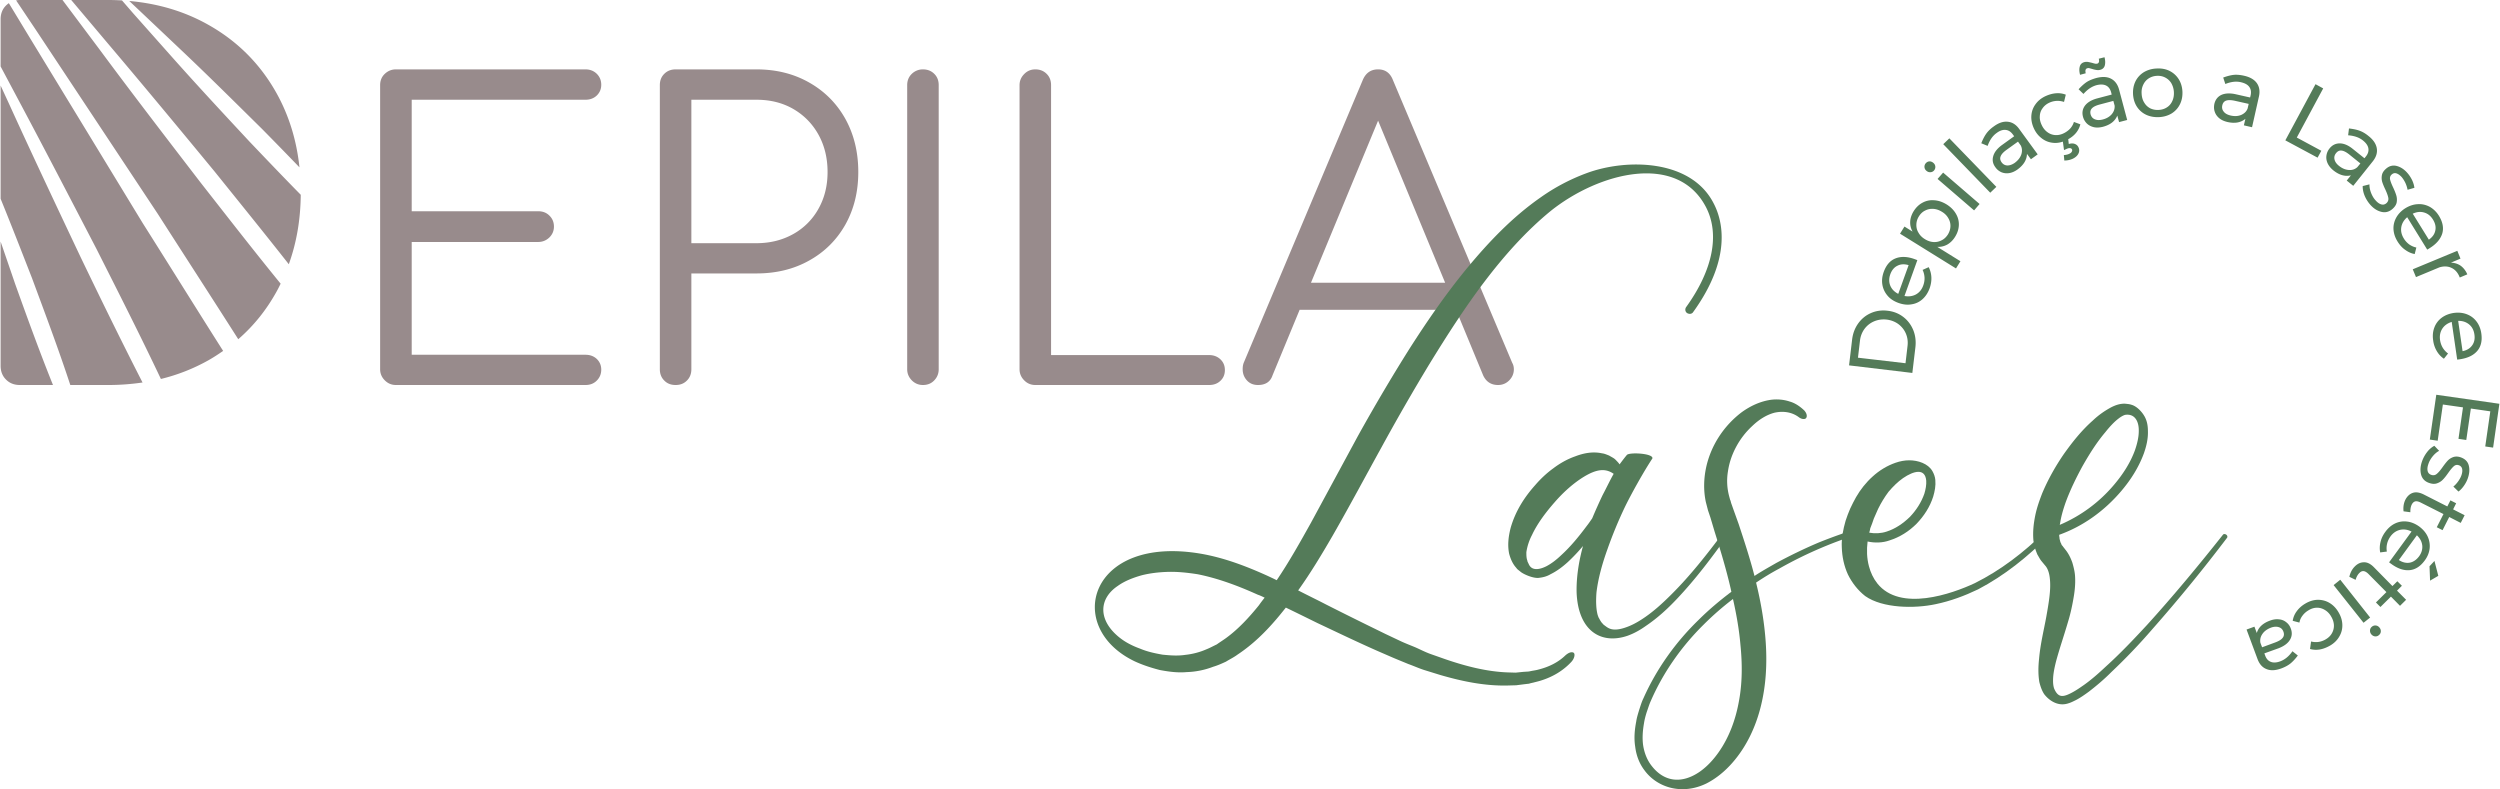 <svg xmlns="http://www.w3.org/2000/svg" xml:space="preserve" width="1001" height="316" fill-rule="evenodd" clip-rule="evenodd" viewBox="0 0 409.86 129.45"><g fill-rule="nonzero"><path fill="#988B8C" d="M0 39.62v20.39c0 .91.3 1.67.89 2.25.59.6 1.35.89 2.27.89h5.43c-2.21-5.49-4.21-11.02-6.21-16.59C1.59 44.24.79 41.93 0 39.62zM25.74 35.02c4.41 6.88 8.86 13.74 13.24 20.62 2.5-2.17 4.59-4.76 6.26-7.77.25-.44.47-.89.69-1.34-4.45-5.46-8.77-11.02-13.11-16.56-5.57-7.25-11.17-14.53-16.64-21.92L10.15 0H3.16c-.22 0-.42.03-.62.06L5.78 4.9l19.96 30.12zM35.12 28.16c4.06 5.05 8.15 10.09 12.15 15.18 1.27-3.51 1.92-7.3 1.96-11.39-2.85-2.9-5.66-5.84-8.45-8.77-4.29-4.61-8.58-9.22-12.77-13.94l-6.28-7.07-1.82-2.1C19.19.03 18.45 0 17.71 0h-6.13l5.91 7.01c5.94 7.01 11.8 14.08 17.63 21.15zM1.46 17.2 0 14.03V32.6c1.75 4.29 3.44 8.65 5.13 12.97 2.16 5.83 4.36 11.67 6.3 17.58h6.28c1.92 0 3.77-.15 5.57-.41-3.49-6.82-6.86-13.71-10.18-20.61C9.18 33.84 5.26 25.54 1.46 17.2zM36.5 57.56c-4.44-6.99-8.79-14-13.21-20.99L4.5 5.72 1.35.52C1.19.63 1.03.76.89.9.3 1.48 0 2.24 0 3.16v7.74l2.96 5.56c4.32 8.11 8.55 16.26 12.77 24.38 3.58 7.1 7.16 14.14 10.56 21.32 2.75-.67 5.33-1.69 7.75-3.04.86-.48 1.67-1.02 2.46-1.56zM29.34 7.95c4.59 4.33 9.05 8.77 13.55 13.21 2.05 2.08 4.1 4.18 6.13 6.29-.47-4.46-1.73-8.53-3.78-12.2-2.67-4.77-6.4-8.51-11.2-11.2C30.15 1.86 25.83.58 21.1.16l1.36 1.28 6.88 6.51zM63.02 62.39c-.51-.51-.77-1.12-.77-1.82v-46.6c0-.76.26-1.38.77-1.86.51-.48 1.11-.73 1.82-.73h31.09c.75 0 1.37.25 1.86.73.48.48.73 1.08.73 1.79s-.25 1.29-.73 1.76c-.49.47-1.11.7-1.86.7h-28.5v18.29h20.75c.75 0 1.37.24 1.85.73.49.48.73 1.08.73 1.79 0 .7-.26 1.3-.76 1.79-.51.48-1.12.73-1.82.73H67.43v18.5h28.5c.75 0 1.37.23 1.86.69.48.47.73 1.05.73 1.75 0 .71-.25 1.31-.73 1.79-.49.5-1.11.73-1.86.73H64.84c-.71 0-1.31-.25-1.82-.76zM123.97 39.89c2.26 0 4.27-.51 6.04-1.5a10.59 10.59 0 0 0 4.14-4.15c.99-1.76 1.49-3.76 1.49-6.02 0-2.3-.5-4.34-1.49-6.13s-2.38-3.2-4.14-4.22c-1.77-1.02-3.78-1.51-6.04-1.51H113.3v23.53h10.67zm-15.11 22.53c-.49-.48-.73-1.11-.73-1.85v-46.6c0-.76.24-1.38.73-1.86.48-.48 1.1-.73 1.86-.73h13.25c3.23 0 6.11.71 8.66 2.16 2.54 1.44 4.51 3.42 5.93 5.96 1.41 2.55 2.12 5.45 2.12 8.72 0 3.23-.71 6.1-2.12 8.62-1.42 2.51-3.39 4.48-5.93 5.89-2.55 1.43-5.43 2.12-8.66 2.12H113.3v15.72c0 .74-.24 1.37-.73 1.85-.49.5-1.1.73-1.85.73-.76 0-1.38-.23-1.86-.73zM149.46 62.39c-.5-.51-.76-1.12-.76-1.82v-46.6c0-.76.26-1.38.76-1.86a2.58 2.58 0 0 1 1.82-.73c.76 0 1.38.25 1.86.73.49.48.73 1.1.73 1.86v46.6c0 .7-.24 1.31-.73 1.82-.48.51-1.1.76-1.86.76-.7 0-1.31-.25-1.82-.76zM167.9 62.39c-.51-.51-.77-1.12-.77-1.82v-46.6c0-.71.26-1.32.77-1.83.5-.51 1.11-.76 1.82-.76.75 0 1.37.25 1.85.73.49.48.73 1.1.73 1.86v44.27h25.92c.75 0 1.37.24 1.86.7.49.47.73 1.05.73 1.76 0 .72-.24 1.3-.73 1.76-.49.47-1.11.69-1.86.69h-28.5c-.71 0-1.32-.25-1.82-.76zM214.93 46.38h22.01l-11-26.59-11.01 26.59zm33.28 14.19c0 .7-.26 1.31-.76 1.82-.51.51-1.12.76-1.83.76-1.14 0-1.96-.53-2.45-1.59l-4.44-10.74h-25.66l-4.44 10.74c-.35 1.06-1.15 1.59-2.39 1.59-.75 0-1.36-.25-1.82-.76-.46-.51-.69-1.12-.69-1.82 0-.45.06-.81.2-1.13l19.48-46.27c.49-1.19 1.33-1.79 2.53-1.79 1.19 0 2 .6 2.45 1.79l19.55 46.34c.18.31.27.66.27 1.06z"></path><path fill="#547B59" d="M183.61 104.64c.97.76 2.12 1.33 3.31 1.76 1.18.5 2.42.76 3.66.98 1.27.13 2.51.22 3.69.04 1.24-.13 2.43-.44 3.54-.93.56-.22 1.09-.52 1.67-.79.48-.35 1.01-.67 1.54-1.06 1.99-1.45 3.75-3.35 5.38-5.37.31-.45.62-.84.93-1.24-.36-.17-.71-.35-1.11-.48-3.21-1.45-6.52-2.69-9.87-3.36-1.68-.26-3.26-.43-4.81-.39-1.54.04-3.04.22-4.41.57-1.4.4-2.77.93-3.88 1.73-3.16 2.11-3.3 5.67.36 8.54zm13.36-13.8c3.79.67 7.32 2.03 10.66 3.53.58.27 1.15.53 1.68.8 2.03-3 3.83-6.22 5.6-9.39l7.76-14.34c2.64-4.75 5.42-9.47 8.33-14.1 2.95-4.63 6.08-9.17 9.61-13.45 3.53-4.26 7.4-8.32 12.03-11.54 2.3-1.63 4.81-2.95 7.45-3.93 6.57-2.46 17.19-2.33 20.89 4.94 1.5 2.86 3.01 8.99-3.35 17.81-.13.22-.35.31-.57.31a.96.96 0 0 1-.44-.13c-.31-.22-.39-.66-.13-1.01 4.37-6.08 5.51-11.9 3.26-16.31-4.67-9.08-17.54-5.78-25.48.56-4.05 3.31-7.62 7.32-10.84 11.56-3.22 4.24-6.13 8.78-8.95 13.36-2.78 4.58-5.47 9.26-8.07 14.02-2.6 4.71-5.16 9.51-7.89 14.27-1.76 3.04-3.61 6.13-5.69 9.04 1.55.8 3.09 1.54 4.63 2.34 3.22 1.63 6.44 3.22 9.7 4.81l2.43 1.15c.83.39 1.63.69 2.47 1.04.79.35 1.58.76 2.42 1.07l2.47.87c3.35 1.15 6.79 2.04 10.23 2.17l1.32.04 1.28-.13.61-.04c.22 0 .45-.05.62-.09.44-.09.84-.13 1.28-.26 1.63-.41 3.17-1.15 4.36-2.3.49-.44 1.02-.66 1.37-.44.27.22.13.92-.35 1.46-1.33 1.45-3.04 2.46-4.85 3.04-.49.17-.93.26-1.41.39-.22.05-.44.09-.71.18l-.7.08-1.41.18-1.41.04c-3.8.09-7.5-.7-11.02-1.72l-2.65-.82c-.88-.28-1.72-.67-2.6-.98-.84-.35-1.72-.7-2.56-1.06l-2.51-1.09c-3.31-1.46-6.61-3.05-9.88-4.59-1.71-.84-3.43-1.69-5.15-2.52-.53.66-1.02 1.28-1.59 1.94-1.81 2.12-3.88 4.15-6.35 5.78-.57.43-1.23.74-1.89 1.15-.66.3-1.33.61-2.08.83-1.4.54-2.9.84-4.36.88-1.5.14-3-.08-4.4-.34-1.42-.37-2.79-.81-4.11-1.42-11.72-5.6-7.49-20.85 10.94-17.64z"></path><path fill="#547B59" d="M261.06 85.02c.53-1.26 1.1-2.54 1.71-3.82.66-1.24 1.19-2.39 1.81-3.48-.7-.5-1.45-.67-2.16-.59-.88.09-1.76.5-2.64 1.02-1.77 1.07-3.44 2.57-4.89 4.24-1.46 1.67-2.83 3.48-3.71 5.37a8.87 8.87 0 0 0-.92 2.82c0 .4 0 .89.13 1.28.04.09.04.22.09.31l.17.35c.49 1.15 1.76.93 2.91.35.84-.44 1.67-1.09 2.42-1.81 1.55-1.41 2.91-3.08 4.19-4.8.31-.39.58-.79.89-1.24zm5.77 19.27c-4.32 1.46-8.11-.8-8.33-7.19-.04-2.59.39-5.11 1.05-7.54-.78.94-1.62 1.82-2.51 2.65-.84.76-1.76 1.46-2.82 1.98-.53.32-1.14.5-1.81.58-.97.18-2.68-.62-3.08-.97l-.44-.35c-.18-.13-.27-.31-.4-.44-.52-.62-.83-1.37-1.05-2.17-.31-1.49-.09-2.99.26-4.32.79-2.72 2.25-4.98 4.01-6.95.88-1.02 1.85-1.94 2.95-2.74 1.06-.8 2.25-1.5 3.62-1.98 1.27-.49 2.82-.84 4.4-.49.4.04.8.23 1.15.36.35.22.75.39 1.02.65.26.27.53.53.7.8.36-.49.75-1.01 1.19-1.54.4-.49 4.41-.27 4.19.57-1.37 2.07-3.35 5.6-4.45 7.84a70.14 70.14 0 0 0-2.91 7.02c-.84 2.33-1.54 4.8-1.81 7.13-.09 1.19-.09 2.39.13 3.41.05.26.14.48.22.69.14.22.23.44.36.62.13.23.3.36.48.58.57.35 1.15 1.23 3.44.48.97-.31 1.89-.79 2.78-1.37 1.8-1.15 3.39-2.61 4.93-4.15 3.09-3.08 5.78-6.52 8.42-10.04.05-.09.14-.09.22-.09.14 0 .22.05.27.18.18.17.26.3.18.43-2.52 3.54-5.21 7.11-8.25 10.32-1.54 1.63-3.17 3.13-5.07 4.41-.92.66-1.94 1.24-3.04 1.63z"></path><path fill="#547B59" d="M285.38 105.83c-.22-2.56-.66-5.06-1.23-7.58a47.683 47.683 0 0 0-4.8 4.19c-3.66 3.61-6.66 7.89-8.69 12.56-.26.57-.44 1.2-.66 1.81-.18.58-.35 1.19-.44 1.8-.22 1.24-.31 2.48-.14 3.67.19 1.19.62 2.33 1.33 3.26 2.03 2.69 4.94 3.13 7.98 1.02 1.19-.84 2.21-1.95 3.08-3.19 1.73-2.46 2.78-5.37 3.31-8.32.57-3 .57-6.13.26-9.22zm6.35-12.56c-1.32.7-2.55 1.46-3.79 2.29.79 3.22 1.37 6.53 1.59 9.93.22 3.43.04 6.91-.8 10.31-.83 3.4-2.37 6.7-4.71 9.35-1.15 1.31-2.56 2.5-4.19 3.34-4.01 1.98-8.11.7-10.18-2.12-.88-1.14-1.37-2.5-1.54-3.91-.22-1.37-.09-2.78.17-4.11.09-.65.31-1.32.49-1.93.22-.66.4-1.29.7-1.9 2.16-4.84 5.29-9.21 9.08-12.88 1.68-1.67 3.48-3.17 5.34-4.58-.05-.18-.09-.39-.13-.57-.71-3.08-1.64-6.17-2.61-9.25l-.7-2.35-.4-1.19-.08-.31-.09-.35-.18-.69c-.4-1.87-.35-3.8.04-5.65.79-3.65 2.91-6.84 5.78-9.04 1.45-1.06 3.17-1.89 5.07-2.11.96-.09 1.94 0 2.86.31.93.26 1.72.83 2.38 1.45.53.57.53 1.19.18 1.37-.31.13-.75 0-1.1-.28-1.19-.87-2.65-1-3.97-.7-1.32.35-2.56 1.15-3.61 2.16-2.17 1.99-3.62 4.73-4.01 7.49-.23 1.41-.14 2.78.22 4.11l.13.48.09.22.08.32.4 1.13.84 2.34c.92 2.78 1.85 5.61 2.6 8.52 1.14-.76 2.33-1.41 3.57-2.13 2.29-1.23 4.63-2.37 7.05-3.39 2.43-.97 4.89-1.85 7.45-2.56.31-.09.62 0 .66.26.09.24-.13.5-.44.59a67.22 67.22 0 0 0-14.24 6.03z"></path><path fill="#547B59" d="M306.5 87.37c.92.17 1.94.13 2.86-.18 1.41-.45 2.69-1.32 3.79-2.39 1.06-1.1 1.9-2.41 2.39-3.82.22-.72.35-1.46.31-2.13-.18-2.11-2.04-1.63-3.8-.43-.88.61-1.67 1.41-2.38 2.24-.66.88-1.23 1.82-1.72 2.82l-.7 1.59c-.18.54-.36 1.06-.58 1.58-.04.24-.08.45-.17.72zm-.27 1.45c-.17 1.37-.13 2.74.22 4.05.27 1.02.71 1.99 1.37 2.82 3.75 4.72 12.25 1.72 16-.04 4.23-2.11 8.02-5.02 11.42-8.37.13-.13.35-.04.53.13.17.13.22.35.13.48-3.39 3.43-7.23 6.52-11.55 8.78-2.2 1.06-4.54 1.93-6.96 2.43-3.44.74-8.69.69-11.55-1.33-1.19-.93-2.16-2.17-2.83-3.53-.65-1.42-.96-2.92-1.01-4.46-.08-1.48.22-2.94.62-4.35.22-.67.48-1.37.75-1.99.31-.66.62-1.28.97-1.9.71-1.23 1.63-2.41 2.73-3.39 1.06-.97 2.34-1.76 3.75-2.25.75-.26 1.5-.4 2.25-.4 1.41 0 3.08.53 3.79 1.77.26.45.44.97.48 1.45.09.98-.09 1.85-.35 2.74-.53 1.67-1.5 3.17-2.73 4.45-1.24 1.24-2.74 2.2-4.46 2.74-1.1.39-2.38.43-3.57.17z"></path><path fill="#547B59" d="M337.75 86.09c3.44-1.46 6.48-3.7 8.9-6.57 1.46-1.72 2.69-3.62 3.44-5.69.36-1.06.62-2.11.62-3.13.04-1.45-.57-2.91-2.25-2.65-.3.09-.7.31-1.1.63-.75.57-1.5 1.41-2.16 2.24-1.41 1.67-2.6 3.57-3.71 5.52-1.05 1.93-2.02 3.91-2.77 5.95-.35 1-.66 2.02-.84 3-.04.22-.08.48-.13.7zm-2.2 15.03c.39-2.21.79-4.45.57-6.26-.09-.89-.35-1.63-.75-2.08l-.58-.7c-.3-.35-.48-.76-.7-1.1-.17-.4-.31-.79-.44-1.2-.04-.39-.17-.78-.22-1.13-.13-1.5.05-2.87.31-4.15.27-1.28.7-2.48 1.14-3.61.97-2.3 2.17-4.41 3.53-6.4 1.41-1.98 2.91-3.88 4.76-5.51.88-.84 1.9-1.58 3.09-2.21.62-.3 1.28-.56 2.16-.56.22.04.66.04 1.05.17 1.02.26 2.04 1.45 2.39 2.34.26.61.35 1.33.35 1.94.05 1.32-.26 2.56-.66 3.7-.84 2.29-2.16 4.36-3.7 6.17-2.74 3.23-6.22 5.77-10.19 7.19 0 .13 0 .26.04.39 0 .23.05.41.1.58.04.18.08.31.17.44.04.13.09.26.17.35.05.04.09.08.14.17l.39.5c.53.65.89 1.41 1.15 2.15.22.76.4 1.5.44 2.21.09 1.4-.08 2.68-.31 3.92-.22 1.23-.48 2.38-.83 3.52-.67 2.3-1.42 4.45-1.99 6.58-.26 1.05-.48 2.11-.48 3.08 0 .48.04.92.18 1.33.66 1.54 1.45 1.45 2.95.65.66-.35 1.28-.78 1.94-1.24 1.28-.91 2.47-1.97 3.61-3.04 2.38-2.15 4.59-4.49 6.75-6.82 4.32-4.76 8.42-9.71 12.43-14.77.09-.14.35-.18.57 0 .18.13.22.39.09.52-3.92 5.17-7.98 10.14-12.26 14.99a95.973 95.973 0 0 1-6.7 7.01c-1.14 1.15-2.38 2.2-3.7 3.22-.66.48-1.36.98-2.11 1.37-.36.17-.75.39-1.2.52-1.8.63-3.3-.56-4.01-1.5-.4-.61-.62-1.32-.79-1.98-.22-1.36-.17-2.6-.04-3.84.21-2.41.79-4.71 1.19-6.91zM312.52 54.74c-.27-.64-.68-1.15-1.24-1.58-.55-.4-1.19-.65-1.92-.74-.74-.08-1.43.02-2.07.29-.63.27-1.16.69-1.57 1.24-.41.57-.66 1.21-.74 1.94l-.33 2.78 7.8.91.33-2.82c.09-.73 0-1.4-.26-2.02zm-7.83-1.69c.55-.76 1.24-1.33 2.09-1.7.84-.37 1.76-.5 2.73-.38.98.11 1.84.45 2.58 1.02.73.56 1.27 1.28 1.63 2.15.35.87.47 1.82.35 2.84l-.5 4.19-10.38-1.24.5-4.22c.12-1 .45-1.89 1-2.66zM312.96 43.49c-.69-.21-1.3-.18-1.84.1-.54.26-.93.74-1.17 1.41-.23.66-.23 1.28 0 1.85.24.58.68 1.03 1.31 1.35l1.7-4.71zm-2.14-1.11c.9-.35 1.95-.31 3.15.13.19.07.33.12.42.16l-2.11 5.88c.7.13 1.33.04 1.89-.26.56-.32.95-.8 1.19-1.47.16-.44.23-.87.21-1.31-.03-.44-.13-.86-.32-1.24l1-.45c.26.51.41 1.06.44 1.65.03.59-.07 1.2-.29 1.83-.27.73-.66 1.32-1.17 1.78-.52.46-1.12.74-1.81.84-.68.12-1.39.03-2.12-.23-.73-.27-1.33-.64-1.78-1.17-.45-.52-.74-1.12-.86-1.79-.12-.68-.05-1.38.21-2.11.41-1.15 1.06-1.89 1.95-2.24zM319.82 37.1c.01-.47-.11-.92-.36-1.33-.24-.42-.59-.77-1.05-1.04-.45-.28-.92-.44-1.4-.47-.49-.03-.93.06-1.35.28-.41.2-.75.52-1.02.96-.27.43-.4.88-.41 1.35-.01.47.1.92.35 1.32.24.43.59.78 1.04 1.05.46.29.94.45 1.41.48.49.03.93-.07 1.35-.29.42-.2.76-.54 1.03-.96.26-.44.4-.89.41-1.35zm-4.57-3.86c.59-.32 1.23-.45 1.91-.39.69.04 1.36.27 2.03.68.66.41 1.17.92 1.51 1.5.35.58.52 1.21.5 1.86-.02.67-.22 1.31-.61 1.94-.35.57-.78.99-1.28 1.28-.51.28-1.06.41-1.65.38l3.8 2.36-.73 1.18-9.18-5.7.73-1.17 1.33.83c-.29-.53-.42-1.07-.39-1.65.03-.57.22-1.13.56-1.69.39-.62.88-1.1 1.47-1.41zM317.71 29.35l.91-1.04 5.98 5.15-.9 1.05-5.99-5.16zm-1.34-2.88c.23-.01.45.08.64.24.2.17.31.37.33.61.02.23-.05.45-.21.64a.82.82 0 0 1-.59.29.885.885 0 0 1-.65-.23.852.852 0 0 1-.12-1.24c.17-.19.36-.29.6-.31zM318.64 23.65l1-.96 7.71 7.96-1 .96zM331.44 25.35c.17-.52.15-1.02-.08-1.48l-.46-.64-1.88 1.35c-.51.37-.83.71-.96 1.05-.14.33-.09.65.15.99.24.33.56.51.95.52.39 0 .79-.14 1.21-.43.53-.4.88-.83 1.07-1.36zm1.58.77-.65-.88c-.02.97-.54 1.82-1.55 2.56-.45.32-.9.52-1.35.59-.46.08-.89.02-1.29-.14-.4-.18-.73-.44-.99-.82-.42-.56-.54-1.17-.35-1.82.18-.64.64-1.23 1.39-1.79l2.04-1.47-.22-.3c-.33-.45-.72-.7-1.18-.74-.46-.05-.95.11-1.48.51-.65.46-1.14 1.17-1.47 2.11l-1.04-.43c.25-.64.52-1.16.81-1.57.3-.42.71-.83 1.26-1.21.79-.58 1.55-.83 2.27-.75.72.07 1.34.45 1.85 1.15l3.06 4.2-1.11.8zM340.45 21.76c-.34.42-.77.78-1.31 1.07l.09.79c.39-.12.72-.12.99-.01.28.1.48.29.6.55.17.36.16.71-.02 1.06-.18.34-.48.61-.92.82-.42.19-.88.29-1.38.29l-.08-.89c.34-.03.64-.09.9-.22.2-.09.34-.2.41-.35.07-.13.08-.26.03-.36-.05-.12-.16-.19-.32-.21-.15-.02-.34.02-.56.12l-.43.2-.19-1.39c-.64.22-1.26.27-1.87.16-.61-.1-1.17-.35-1.67-.76-.5-.39-.9-.9-1.2-1.54-.33-.71-.47-1.41-.43-2.1.05-.7.27-1.32.67-1.87.4-.57.94-1.01 1.63-1.34.61-.28 1.19-.44 1.76-.48a3.5 3.5 0 0 1 1.59.23l-.29 1.19c-.82-.27-1.63-.23-2.42.13-.47.22-.84.53-1.1.91-.28.37-.43.8-.45 1.28-.04.48.07.96.3 1.45.23.5.54.89.92 1.17.38.29.8.45 1.25.49.46.04.91-.04 1.37-.25.46-.21.84-.49 1.14-.81.3-.34.5-.7.61-1.09l1.06.39c-.12.49-.35.95-.68 1.37zM346.28 18.73c.35-.42.51-.89.47-1.41l-.21-.77-2.23.59c-.61.16-1.04.37-1.28.63-.25.26-.32.58-.22.99.11.39.34.67.7.81.36.15.79.16 1.29.03.62-.16 1.12-.45 1.48-.87zm-1.14-8c-.1.37-.35.62-.75.72-.21.06-.41.06-.61.03-.19-.03-.44-.08-.72-.17-.2-.06-.36-.1-.47-.13a.601.601 0 0 0-.3.01c-.3.07-.4.35-.28.83l-.93.25c-.14-.53-.15-.96-.05-1.34.1-.39.35-.63.75-.74.21-.05.4-.06.59-.03.18.03.43.09.73.16.2.07.36.1.47.13.12.01.22.01.3 0 .31-.09.4-.36.28-.82l.94-.24c.13.51.15.94.05 1.34zm2.34 9.3-.29-1.07c-.37.91-1.16 1.52-2.37 1.84-.53.13-1.02.16-1.48.06-.45-.11-.83-.3-1.14-.6-.31-.31-.52-.67-.64-1.11-.18-.68-.07-1.29.33-1.83.4-.52 1.05-.92 1.96-1.17l2.42-.64-.09-.36c-.15-.54-.42-.92-.83-1.12-.41-.2-.93-.22-1.57-.06-.77.21-1.48.69-2.14 1.44l-.8-.77c.45-.49.89-.89 1.32-1.18.42-.27.96-.49 1.6-.67.96-.24 1.75-.22 2.4.12.64.33 1.08.92 1.31 1.75l1.34 5.02-1.33.35zM352.31 12.88c-.39.26-.68.61-.88 1.05-.2.43-.29.91-.25 1.45.03.56.17 1.04.42 1.44.25.43.58.73.99.95.42.2.89.29 1.4.26.51-.03.96-.17 1.35-.43.39-.25.68-.6.88-1.05.2-.44.28-.93.25-1.47a3.28 3.28 0 0 0-.42-1.43c-.25-.41-.58-.71-1-.93-.42-.22-.88-.31-1.39-.28-.51.03-.96.18-1.35.44zm3.41-1.27c.63.31 1.13.75 1.51 1.33.38.58.59 1.26.64 2.04.04.77-.09 1.47-.39 2.09-.31.64-.76 1.14-1.35 1.52-.59.36-1.28.58-2.06.62-.8.04-1.51-.09-2.14-.38a3.67 3.67 0 0 1-1.52-1.32c-.38-.58-.59-1.27-.64-2.05-.04-.78.09-1.47.39-2.1.31-.63.76-1.12 1.35-1.5.6-.36 1.28-.58 2.08-.62.79-.05 1.5.07 2.13.37zM367.49 18.86c.51-.22.87-.55 1.07-1.05l.18-.77-2.27-.51c-.6-.13-1.08-.14-1.42-.03-.34.12-.55.38-.64.78-.09.39-.01.74.24 1.04.24.31.62.51 1.13.63.62.14 1.2.12 1.71-.09zm.46 1.7.25-1.07c-.75.62-1.73.8-2.95.52-.54-.13-.99-.33-1.34-.62-.36-.3-.61-.66-.74-1.07-.14-.4-.15-.83-.06-1.28.16-.68.54-1.18 1.14-1.47.6-.27 1.36-.32 2.28-.13l2.44.55.09-.36c.12-.54.05-1-.22-1.37-.27-.38-.72-.62-1.36-.77-.78-.19-1.63-.09-2.57.29l-.35-1.06c.63-.23 1.2-.38 1.71-.44.51-.05 1.09 0 1.74.15.96.22 1.65.62 2.07 1.21.41.59.53 1.31.35 2.15l-1.14 5.08-1.34-.31zM379.7 13.81l1.26.69-4.33 8.06 4.02 2.17-.61 1.13-5.29-2.84zM385.15 27.88c.55.05 1.02-.11 1.41-.46l.5-.61-1.81-1.46c-.49-.39-.91-.61-1.27-.65-.35-.05-.66.1-.91.42-.26.32-.34.67-.25 1.05.09.38.34.73.75 1.05.5.4 1.03.62 1.58.66zm-.33 1.74.69-.86c-.94.23-1.9-.03-2.89-.82-.42-.35-.73-.72-.93-1.15-.19-.42-.26-.84-.2-1.26.06-.44.23-.83.51-1.18.44-.55 1-.83 1.67-.83.66 0 1.37.29 2.1.87l1.96 1.57.23-.29c.35-.43.49-.88.41-1.34-.08-.45-.37-.87-.89-1.29-.62-.5-1.43-.77-2.43-.85l.14-1.12c.67.08 1.25.19 1.73.37.48.17.98.46 1.5.89.77.61 1.21 1.28 1.33 1.99.12.71-.09 1.41-.62 2.1l-3.24 4.06-1.07-.86zM394.44 30c-.18-.37-.38-.69-.62-.97-.28-.3-.56-.5-.84-.59-.29-.09-.55-.03-.79.19-.23.2-.32.48-.26.8.07.32.23.74.49 1.29.24.51.42.96.53 1.33.11.36.13.74.07 1.12-.07.39-.3.75-.68 1.09-.55.49-1.17.65-1.83.49-.67-.16-1.28-.55-1.83-1.17a5.5 5.5 0 0 1-.92-1.47c-.22-.54-.33-1.07-.32-1.59l1.11-.28c-.01.45.08.91.26 1.39.19.48.43.9.74 1.23.3.35.61.57.92.66.31.1.6.03.86-.19.27-.25.37-.54.31-.88-.06-.33-.22-.78-.48-1.35-.24-.49-.41-.92-.52-1.26-.1-.37-.12-.72-.05-1.1.07-.37.28-.71.64-1.03.54-.49 1.14-.65 1.77-.49.63.16 1.22.53 1.75 1.13.32.36.58.76.79 1.19.21.44.33.86.38 1.27l-1.12.32c-.07-.38-.19-.76-.36-1.13zM398.29 39.31c.59-.41.94-.9 1.06-1.5.13-.58-.01-1.19-.38-1.79-.37-.6-.85-.99-1.45-1.16-.6-.18-1.22-.11-1.87.19l2.64 4.26zm2.19-.98c-.29.91-.98 1.71-2.07 2.38-.17.11-.3.19-.39.23l-3.28-5.31c-.54.46-.86 1-.97 1.63-.1.64.04 1.25.41 1.85.24.4.54.72.9.99.36.24.75.42 1.16.5l-.27 1.07c-.56-.1-1.08-.34-1.56-.69-.49-.33-.9-.8-1.25-1.36-.41-.66-.63-1.33-.67-2.03-.03-.68.13-1.32.47-1.93.34-.6.84-1.11 1.5-1.52.66-.4 1.33-.62 2.02-.65.69-.05 1.34.11 1.95.43.6.34 1.1.82 1.51 1.47.64 1.05.82 2.03.54 2.94zM403.53 43.6c.45.34.81.8 1.07 1.4l-1.24.52c-.28-.75-.73-1.28-1.33-1.57-.6-.29-1.27-.32-2-.1l-3.85 1.6-.53-1.28 7.31-3.03.52 1.28-1.57.66c.63.03 1.16.2 1.62.52zM403.82 57.6c.71-.14 1.23-.46 1.58-.96.35-.49.47-1.09.36-1.8-.1-.69-.39-1.24-.87-1.63-.48-.39-1.08-.6-1.79-.58l.72 4.97zm2.41-.04c-.62.73-1.57 1.18-2.85 1.37-.19.03-.34.04-.44.06l-.9-6.19c-.69.22-1.2.58-1.55 1.12-.34.54-.46 1.17-.36 1.86.07.47.22.89.44 1.26.23.37.52.69.87.94l-.68.86c-.47-.32-.86-.73-1.16-1.24a4.48 4.48 0 0 1-.6-1.76c-.12-.77-.05-1.47.19-2.11.24-.65.64-1.18 1.19-1.6.56-.42 1.22-.68 1.99-.8.77-.1 1.47-.04 2.11.2.65.24 1.19.63 1.61 1.18.42.54.69 1.2.8 1.95.18 1.21-.04 2.17-.66 2.9zM409.86 66.23l-1.03 7.19-1.29-.19.83-5.76-3.19-.46-.75 5.16-1.28-.19.74-5.16-3.3-.47-.85 5.94-1.29-.19 1.06-7.35zM403.11 78.94c.24-.34.42-.67.53-1 .14-.41.17-.75.11-1.04a.784.784 0 0 0-.55-.59c-.3-.11-.57-.05-.82.17-.25.22-.54.57-.89 1.06-.33.47-.62.85-.89 1.12-.26.28-.58.48-.95.61-.37.14-.79.12-1.27-.04-.71-.23-1.16-.68-1.35-1.34-.18-.67-.14-1.38.13-2.18.19-.55.46-1.06.82-1.53.35-.47.76-.81 1.21-1.06l.79.83c-.39.2-.74.51-1.07.91-.32.4-.56.82-.7 1.26-.15.43-.19.8-.12 1.12.07.32.27.54.6.65.34.12.64.06.9-.16.27-.22.58-.58.94-1.09.32-.45.6-.81.85-1.08.26-.27.56-.46.92-.59.36-.12.76-.11 1.21.04.7.25 1.14.67 1.32 1.3.17.64.13 1.32-.13 2.09-.15.45-.37.87-.65 1.27-.27.39-.57.71-.9.96l-.84-.82c.3-.24.57-.54.8-.87zM394.14 83.87c-.08-.72.03-1.36.31-1.92.29-.55.69-.93 1.19-1.1.51-.18 1.1-.09 1.78.24l3.9 1.98.51-1 .94.48-.5 1 1.89.96-.64 1.26-1.89-.97-1.09 2.16-.95-.48 1.1-2.16-3.68-1.86c-.39-.2-.71-.28-.95-.22-.24.06-.43.24-.58.53-.16.33-.24.75-.22 1.25l-1.12-.15zM399.84 94.45l-1.35.79-.09-2.36.81-.87.63 2.44zm-6.47-2.59c.61.4 1.21.53 1.8.43.59-.12 1.09-.47 1.52-1.04.41-.57.58-1.16.52-1.77-.07-.63-.36-1.18-.88-1.68l-2.96 4.06zm1.74 1.66c-.95.08-1.94-.26-2.98-1.02-.16-.11-.28-.2-.36-.27l3.68-5.04c-.63-.33-1.26-.42-1.89-.28-.62.15-1.14.5-1.56 1.07-.27.38-.46.78-.56 1.21-.1.43-.11.85-.04 1.28l-1.09.14c-.11-.55-.09-1.12.05-1.7.13-.58.4-1.14.79-1.67.46-.63 1-1.1 1.62-1.39.63-.29 1.28-.39 1.97-.3.68.08 1.34.36 1.97.81.63.47 1.09 1.01 1.38 1.63.29.63.4 1.28.33 1.97-.08.68-.34 1.34-.79 1.95-.72.99-1.56 1.53-2.52 1.61zM385.25 94.61c.16-.71.47-1.28.91-1.71.45-.45.94-.67 1.48-.67.54-.02 1.07.24 1.61.78l3.07 3.12.8-.79.75.74-.8.8 1.49 1.5-1 .99-1.49-1.51-1.72 1.7-.74-.74 1.72-1.7-2.91-2.94c-.3-.31-.58-.47-.82-.5-.25-.03-.49.08-.71.31-.27.26-.48.64-.61 1.12l-1.03-.5zM389.44 104.38c-.24-.03-.43-.15-.6-.35a.932.932 0 0 1-.2-.65c.02-.25.13-.44.33-.6.19-.15.41-.21.64-.18.24.03.43.15.59.35.17.21.23.43.21.66-.02.23-.13.42-.33.58-.19.16-.41.22-.64.19zm-.78-3.09-1.08.86-4.91-6.18 1.09-.88 4.9 6.2zM381.37 104.87c.45-.26.79-.59 1.02-1 .23-.41.34-.84.33-1.31-.02-.48-.17-.96-.45-1.43-.27-.48-.62-.83-1.02-1.07-.4-.25-.84-.38-1.29-.38-.46 0-.91.13-1.35.39-.44.25-.78.55-1.05.92-.27.35-.43.73-.5 1.13l-1.1-.29c.09-.57.3-1.09.66-1.57.35-.49.83-.92 1.43-1.27.66-.39 1.33-.59 2.02-.61.69 0 1.33.16 1.92.51.59.35 1.09.86 1.48 1.53.4.67.61 1.35.63 2.05.02.69-.14 1.33-.49 1.92-.34.6-.84 1.1-1.5 1.49-.58.33-1.14.55-1.71.65-.56.09-1.09.06-1.6-.08l.17-1.23c.85.21 1.65.09 2.4-.35zM371 103.97c-.32.45-.43.93-.34 1.46l.28.74 2.17-.8c.59-.22 1-.47 1.21-.76.22-.27.26-.61.12-.99-.14-.39-.39-.64-.77-.75-.37-.12-.8-.09-1.28.08-.61.24-1.08.57-1.39 1.02zm-1.32-1.18.39 1.04c.27-.94 1.01-1.62 2.18-2.04.52-.19 1.01-.26 1.47-.2.46.04.85.2 1.19.48.34.26.59.61.74 1.04.25.66.2 1.28-.15 1.85-.35.57-.96 1.02-1.83 1.36l-2.36.85.13.35c.19.53.5.88.93 1.04.42.17.95.14 1.56-.09.75-.28 1.41-.82 1.99-1.65l.88.7c-.4.54-.81.98-1.2 1.3-.4.32-.91.6-1.54.83-.92.33-1.72.38-2.39.1-.67-.26-1.16-.8-1.47-1.62l-1.81-4.87 1.29-.47z"></path></g></svg>